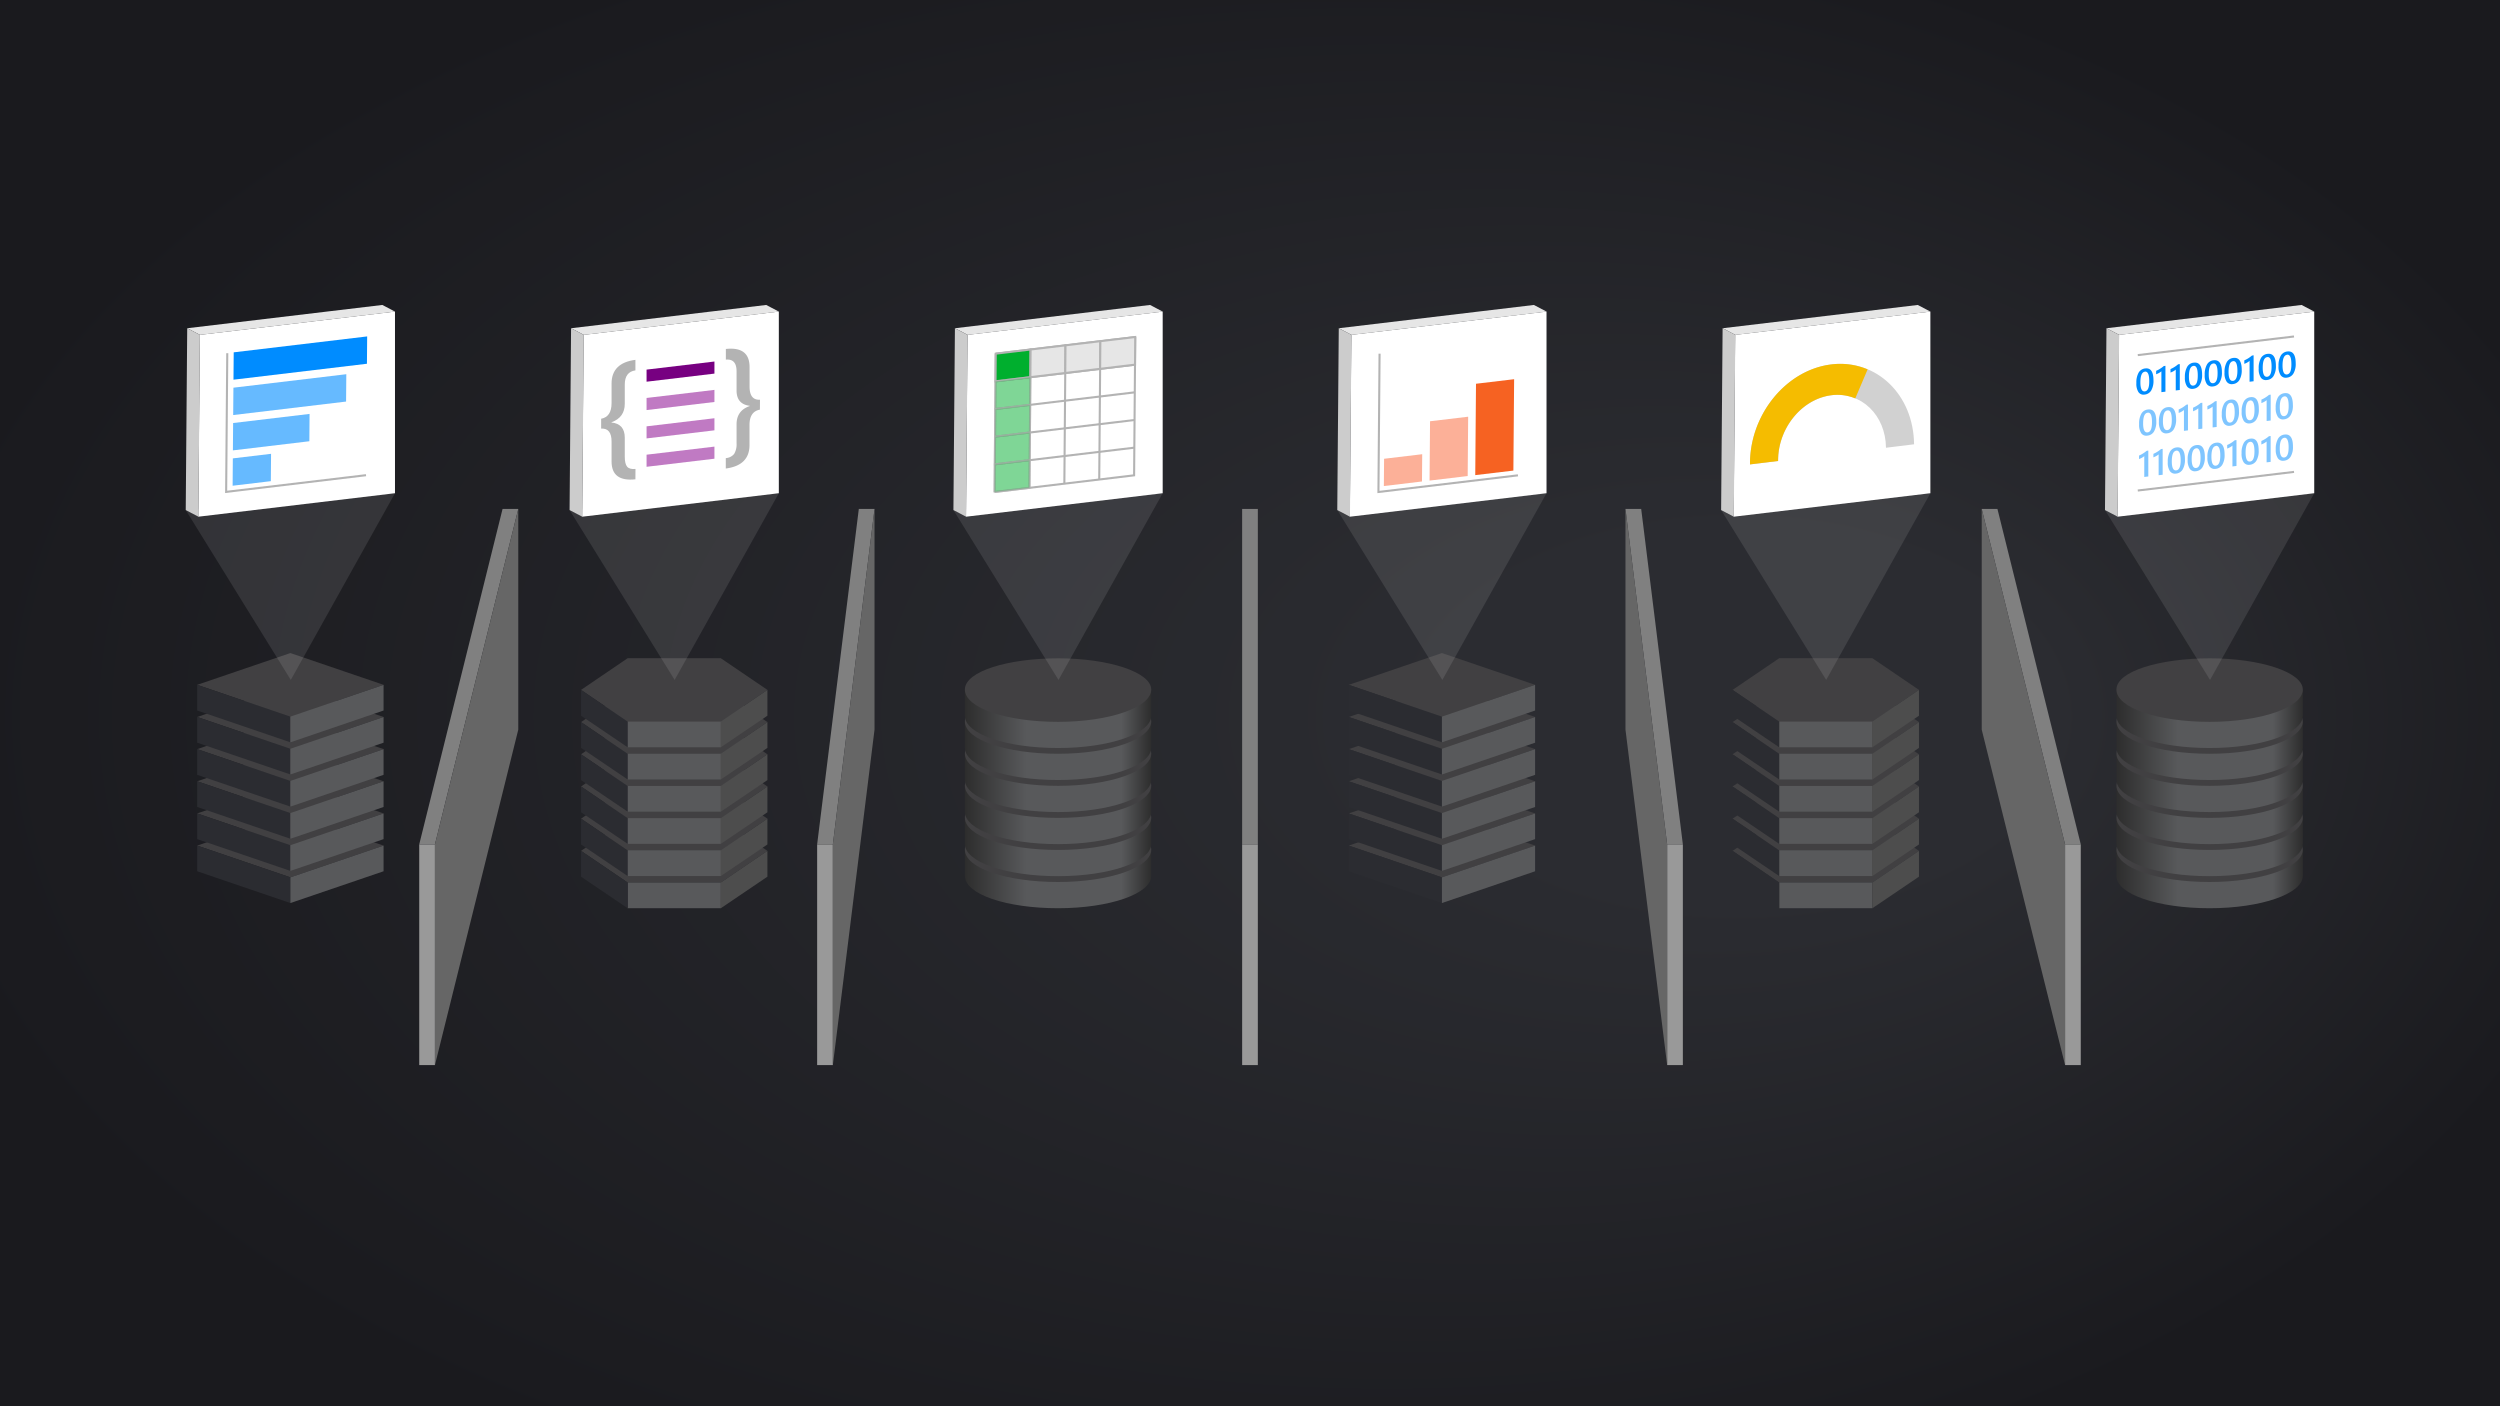 <svg xmlns="http://www.w3.org/2000/svg" xmlns:xlink="http://www.w3.org/1999/xlink" viewBox="0 0 1200 675">
  <rect x="0" y="0" width="1200" height="675" fill="#333333" stroke="none"/>
  <defs>
    <style>
      .cls-1 {
        fill: url(#radial-gradient);
      }

      .cls-2 {
        fill: #414042;
      }

      .cls-2, .cls-37, .cls-38 {
        isolation: isolate;
      }

      .cls-3 {
        fill: #58595b;
      }

      .cls-4 {
        fill: #4d4d4d;
      }

      .cls-5 {
        fill: #2b2c31;
      }

      .cls-6 {
        fill: url(#linear-gradient);
      }

      .cls-7 {
        fill: url(#linear-gradient-2);
      }

      .cls-8 {
        fill: url(#linear-gradient-3);
      }

      .cls-9 {
        fill: url(#linear-gradient-4);
      }

      .cls-10 {
        fill: url(#linear-gradient-5);
      }

      .cls-11 {
        fill: url(#linear-gradient-6);
      }

      .cls-12 {
        fill: url(#linear-gradient-7);
      }

      .cls-13 {
        fill: url(#linear-gradient-8);
      }

      .cls-14 {
        fill: url(#linear-gradient-9);
      }

      .cls-15 {
        fill: url(#linear-gradient-10);
      }

      .cls-16 {
        fill: url(#linear-gradient-11);
      }

      .cls-17 {
        fill: url(#linear-gradient-12);
      }

      .cls-18, .cls-20 {
        fill: #fff;
      }

      .cls-18 {
        opacity: 0.1;
      }

      .cls-19, .cls-26 {
        fill: #e6e6e6;
      }

      .cls-21 {
        fill: #ccc;
      }

      .cls-22 {
        fill: #fcb098;
      }

      .cls-23 {
        fill: none;
      }

      .cls-23, .cls-25, .cls-26, .cls-27 {
        stroke: #b3b3b3;
        stroke-miterlimit: 10;
      }

      .cls-24 {
        fill: #f66222;
      }

      .cls-25, .cls-27 {
        fill: #00af2e;
      }

      .cls-27, .cls-29 {
        opacity: 0.5;
      }

      .cls-28 {
        fill: #008cff;
      }

      .cls-30 {
        fill: #b3b3b3;
      }

      .cls-31 {
        fill: #770081;
      }

      .cls-32 {
        fill: #c07ac3;
      }

      .cls-33 {
        fill: #d1d1d1;
      }

      .cls-34 {
        fill: #f5bc00;
      }

      .cls-35 {
        fill: #66baff;
      }

      .cls-36 {
        fill: #999;
      }

      .cls-37 {
        fill: gray;
      }

      .cls-38 {
        fill: #666;
      }
    </style>
    <radialGradient id="radial-gradient" cx="1531.14" cy="1287.31" fx="2004.478" r="1054.67" gradientTransform="translate(-356.96 -145.24) scale(0.63 0.38)" gradientUnits="userSpaceOnUse">
      <stop offset="0.22" stop-color="#2b2c31"/>
      <stop offset="1" stop-color="#1a1a1e"/>
    </radialGradient>
    <linearGradient id="linear-gradient" x1="1015.89" y1="421.92" x2="1105.35" y2="421.92" gradientUnits="userSpaceOnUse">
      <stop offset="0" stop-color="#2d2d2d"/>
      <stop offset="0.33" stop-color="#58595b"/>
      <stop offset="0.84" stop-color="#58595b"/>
      <stop offset="1" stop-color="#2d2d2d"/>
    </linearGradient>
    <linearGradient id="linear-gradient-2" x1="1015.89" y1="406.54" x2="1105.35" y2="406.54" xlink:href="#linear-gradient"/>
    <linearGradient id="linear-gradient-3" x1="1015.89" y1="391.15" x2="1105.35" y2="391.15" xlink:href="#linear-gradient"/>
    <linearGradient id="linear-gradient-4" x1="1015.89" y1="375.77" x2="1105.35" y2="375.77" xlink:href="#linear-gradient"/>
    <linearGradient id="linear-gradient-5" x1="1015.89" y1="360.38" x2="1105.35" y2="360.38" xlink:href="#linear-gradient"/>
    <linearGradient id="linear-gradient-6" x1="1015.89" y1="345" x2="1105.35" y2="345" xlink:href="#linear-gradient"/>
    <linearGradient id="linear-gradient-7" x1="463.15" y1="421.92" x2="552.6" y2="421.92" xlink:href="#linear-gradient"/>
    <linearGradient id="linear-gradient-8" x1="463.15" y1="406.54" x2="552.6" y2="406.54" xlink:href="#linear-gradient"/>
    <linearGradient id="linear-gradient-9" x1="463.15" y1="391.15" x2="552.6" y2="391.15" xlink:href="#linear-gradient"/>
    <linearGradient id="linear-gradient-10" x1="463.15" y1="375.77" x2="552.6" y2="375.77" xlink:href="#linear-gradient"/>
    <linearGradient id="linear-gradient-11" x1="463.15" y1="360.38" x2="552.6" y2="360.38" xlink:href="#linear-gradient"/>
    <linearGradient id="linear-gradient-12" x1="463.15" y1="345" x2="552.6" y2="345" xlink:href="#linear-gradient"/>
  </defs>
  <g id="BG">
    <rect class="cls-1" width="1200" height="675"/>
  </g>
  <g id="Layer_1" data-name="Layer 1">
    <g>
      <g>
        <polygon class="cls-2" points="898.74 393.21 854.01 393.21 831.64 408.41 854.01 423.61 898.74 423.61 921.1 408.41 898.74 393.21"/>
        <rect class="cls-3" x="854.03" y="423.61" width="44.71" height="12.33"/>
        <polygon class="cls-4" points="898.74 423.61 921.1 408.41 921.1 420.8 898.74 435.95 898.74 423.61"/>
        <polygon class="cls-5" points="854 423.61 831.64 408.41 831.64 420.8 854 435.95 854 423.61"/>
      </g>
      <g>
        <polygon class="cls-2" points="898.74 377.75 854.01 377.75 831.64 392.96 854.01 408.16 898.74 408.16 921.1 392.96 898.74 377.75"/>
        <rect class="cls-3" x="854.03" y="408.16" width="44.71" height="12.33"/>
        <polygon class="cls-4" points="898.74 408.16 921.1 392.96 921.1 405.34 898.74 420.5 898.74 408.16"/>
        <polygon class="cls-5" points="854 408.16 831.64 392.96 831.64 405.34 854 420.5 854 408.16"/>
      </g>
      <g>
        <polygon class="cls-2" points="898.74 362.3 854.01 362.3 831.64 377.51 854.01 392.71 898.74 392.71 921.1 377.51 898.74 362.3"/>
        <rect class="cls-3" x="854.03" y="392.71" width="44.71" height="12.33"/>
        <polygon class="cls-4" points="898.74 392.71 921.1 377.51 921.1 389.89 898.74 405.04 898.74 392.71"/>
        <polygon class="cls-5" points="854 392.71 831.64 377.51 831.64 389.89 854 405.04 854 392.71"/>
      </g>
      <g>
        <polygon class="cls-2" points="898.74 346.85 854.01 346.85 831.64 362.06 854.01 377.26 898.74 377.26 921.1 362.06 898.74 346.85"/>
        <rect class="cls-3" x="854.03" y="377.26" width="44.71" height="12.33"/>
        <polygon class="cls-4" points="898.74 377.26 921.1 362.06 921.1 374.44 898.74 389.59 898.74 377.26"/>
        <polygon class="cls-5" points="854 377.26 831.64 362.06 831.64 374.44 854 389.59 854 377.26"/>
      </g>
      <g>
        <polygon class="cls-2" points="898.74 331.4 854.01 331.4 831.64 346.6 854.01 361.81 898.74 361.81 921.1 346.6 898.74 331.4"/>
        <rect class="cls-3" x="854.03" y="361.81" width="44.71" height="12.33"/>
        <polygon class="cls-4" points="898.74 361.81 921.1 346.6 921.1 358.99 898.74 374.14 898.74 361.81"/>
        <polygon class="cls-5" points="854 361.81 831.64 346.6 831.64 358.99 854 374.14 854 361.81"/>
      </g>
      <g>
        <polygon class="cls-2" points="898.74 315.95 854.01 315.95 831.64 331.15 854.01 346.36 898.74 346.36 921.1 331.15 898.74 315.95"/>
        <rect class="cls-3" x="854.03" y="346.36" width="44.71" height="12.33"/>
        <polygon class="cls-4" points="898.74 346.36 921.1 331.15 921.1 343.54 898.74 358.69 898.74 346.36"/>
        <polygon class="cls-5" points="854 346.36 831.64 331.15 831.64 343.54 854 358.69 854 346.36"/>
      </g>
    </g>
    <g>
      <g>
        <path class="cls-6" d="M1105.35,407.89v12.57c0,8.52-20,15.49-44.73,15.49s-44.73-6.66-44.73-15.49V407.89Z"/>
        <path class="cls-2" d="M1060.76,392.87c-24,0-44.87,6.19-44.87,15s20,15.49,44.73,15.49,44.73-7,44.73-15.49C1105.35,399.53,1084.77,392.87,1060.76,392.87Z"/>
      </g>
      <g>
        <path class="cls-7" d="M1105.35,392.51v12.56c0,8.52-20,15.49-44.73,15.49s-44.73-6.66-44.73-15.49V392.51Z"/>
        <path class="cls-2" d="M1060.76,377.49c-24,0-44.87,6.19-44.87,15s20,15.49,44.73,15.49,44.73-7,44.73-15.49C1105.35,384.15,1084.77,377.49,1060.76,377.49Z"/>
      </g>
      <g>
        <path class="cls-8" d="M1105.35,377.12v12.57c0,8.52-20,15.49-44.73,15.49s-44.73-6.66-44.73-15.49V377.12Z"/>
        <path class="cls-2" d="M1060.76,362.1c-24,0-44.87,6.2-44.87,15s20,15.49,44.73,15.49,44.73-7,44.73-15.49C1105.35,368.76,1084.77,362.1,1060.76,362.1Z"/>
      </g>
      <g>
        <path class="cls-9" d="M1105.35,361.74v12.57c0,8.51-20,15.48-44.73,15.48s-44.73-6.66-44.73-15.48V361.74Z"/>
        <path class="cls-2" d="M1060.76,346.72c-24,0-44.87,6.19-44.87,15s20,15.49,44.73,15.49,44.73-7,44.73-15.49C1105.35,353.38,1084.77,346.72,1060.76,346.72Z"/>
      </g>
      <g>
        <path class="cls-10" d="M1105.35,346.36v12.56c0,8.52-20,15.49-44.73,15.49s-44.73-6.66-44.73-15.49V346.36Z"/>
        <path class="cls-2" d="M1060.76,331.33c-24,0-44.87,6.2-44.87,15s20,15.48,44.73,15.48,44.73-7,44.73-15.48S1084.77,331.33,1060.76,331.33Z"/>
      </g>
      <g>
        <path class="cls-11" d="M1105.35,331v12.57c0,8.51-20,15.48-44.73,15.48s-44.73-6.66-44.73-15.48V331Z"/>
        <path class="cls-2" d="M1060.76,316c-24,0-44.87,6.19-44.87,15s20,15.49,44.73,15.49,44.73-7,44.73-15.49C1105.35,322.61,1084.77,316,1060.76,316Z"/>
      </g>
    </g>
    <g>
      <g>
        <polygon class="cls-2" points="692.12 421.13 647.4 405.88 692.12 390.62 736.85 405.88 692.12 421.13"/>
        <polygon class="cls-5" points="692.12 421.13 647.4 405.88 647.4 418.21 692.12 433.46 692.12 421.13"/>
        <polygon class="cls-3" points="692.12 421.13 736.85 405.88 736.85 418.21 692.12 433.46 692.12 421.13"/>
      </g>
      <g>
        <polygon class="cls-2" points="692.12 405.7 647.4 390.44 692.12 375.19 736.85 390.44 692.12 405.7"/>
        <polygon class="cls-5" points="692.12 405.7 647.4 390.44 647.4 402.78 692.12 418.03 692.12 405.7"/>
        <polygon class="cls-3" points="692.12 405.7 736.85 390.44 736.85 402.78 692.12 418.03 692.12 405.7"/>
      </g>
      <g>
        <polygon class="cls-2" points="692.12 390.27 647.4 375.01 692.12 359.76 736.85 375.01 692.12 390.27"/>
        <polygon class="cls-5" points="692.12 390.27 647.4 375.01 647.4 387.35 692.12 402.6 692.12 390.27"/>
        <polygon class="cls-3" points="692.12 390.27 736.85 375.01 736.85 387.35 692.12 402.6 692.12 390.27"/>
      </g>
      <g>
        <polygon class="cls-2" points="692.12 374.84 647.4 359.58 692.12 344.33 736.85 359.58 692.12 374.84"/>
        <polygon class="cls-5" points="692.12 374.84 647.4 359.58 647.4 371.92 692.12 387.17 692.12 374.84"/>
        <polygon class="cls-3" points="692.12 374.84 736.85 359.58 736.85 371.92 692.12 387.17 692.12 374.84"/>
      </g>
      <g>
        <polygon class="cls-2" points="692.12 359.41 647.4 344.15 692.12 328.9 736.85 344.15 692.12 359.41"/>
        <polygon class="cls-5" points="692.12 359.41 647.4 344.15 647.4 356.49 692.12 371.74 692.12 359.41"/>
        <polygon class="cls-3" points="692.12 359.41 736.85 344.15 736.85 356.49 692.12 371.74 692.12 359.41"/>
      </g>
      <g>
        <polygon class="cls-2" points="692.12 343.98 647.4 328.72 692.12 313.46 736.85 328.72 692.12 343.98"/>
        <polygon class="cls-5" points="692.12 343.98 647.4 328.72 647.4 341.05 692.12 356.31 692.12 343.98"/>
        <polygon class="cls-3" points="692.12 343.98 736.85 328.72 736.85 341.05 692.12 356.31 692.12 343.98"/>
      </g>
    </g>
    <g>
      <g>
        <polygon class="cls-2" points="139.38 421.13 94.65 405.88 139.38 390.62 184.11 405.88 139.38 421.13"/>
        <polygon class="cls-5" points="139.38 421.13 94.65 405.88 94.65 418.21 139.38 433.46 139.38 421.13"/>
        <polygon class="cls-3" points="139.38 421.13 184.11 405.88 184.11 418.21 139.38 433.46 139.38 421.13"/>
      </g>
      <g>
        <polygon class="cls-2" points="139.38 405.7 94.65 390.44 139.38 375.19 184.11 390.44 139.38 405.7"/>
        <polygon class="cls-5" points="139.38 405.7 94.65 390.44 94.65 402.78 139.38 418.03 139.38 405.7"/>
        <polygon class="cls-3" points="139.38 405.7 184.11 390.44 184.11 402.78 139.38 418.03 139.38 405.7"/>
      </g>
      <g>
        <polygon class="cls-2" points="139.38 390.27 94.65 375.01 139.38 359.76 184.11 375.01 139.38 390.27"/>
        <polygon class="cls-5" points="139.38 390.27 94.65 375.01 94.65 387.35 139.38 402.6 139.38 390.27"/>
        <polygon class="cls-3" points="139.38 390.27 184.11 375.01 184.11 387.35 139.38 402.6 139.38 390.27"/>
      </g>
      <g>
        <polygon class="cls-2" points="139.38 374.84 94.65 359.58 139.38 344.33 184.11 359.58 139.38 374.84"/>
        <polygon class="cls-5" points="139.38 374.84 94.65 359.58 94.65 371.92 139.38 387.17 139.38 374.84"/>
        <polygon class="cls-3" points="139.38 374.84 184.11 359.58 184.11 371.92 139.38 387.17 139.38 374.84"/>
      </g>
      <g>
        <polygon class="cls-2" points="139.38 359.41 94.65 344.15 139.38 328.9 184.11 344.15 139.38 359.41"/>
        <polygon class="cls-5" points="139.38 359.41 94.65 344.15 94.65 356.49 139.38 371.74 139.38 359.41"/>
        <polygon class="cls-3" points="139.38 359.41 184.11 344.15 184.11 356.49 139.38 371.74 139.38 359.41"/>
      </g>
      <g>
        <polygon class="cls-2" points="139.38 343.98 94.65 328.72 139.38 313.46 184.11 328.72 139.38 343.98"/>
        <polygon class="cls-5" points="139.38 343.98 94.65 328.72 94.65 341.05 139.38 356.31 139.38 343.98"/>
        <polygon class="cls-3" points="139.38 343.98 184.11 328.72 184.11 341.05 139.38 356.31 139.38 343.98"/>
      </g>
    </g>
    <g>
      <g>
        <polygon class="cls-2" points="345.99 393.21 301.26 393.21 278.9 408.41 301.26 423.61 345.99 423.61 368.36 408.41 345.99 393.21"/>
        <rect class="cls-3" x="301.29" y="423.61" width="44.71" height="12.33"/>
        <polygon class="cls-4" points="346 423.61 368.36 408.41 368.36 420.8 346 435.95 346 423.61"/>
        <polygon class="cls-5" points="301.26 423.61 278.9 408.41 278.9 420.8 301.26 435.95 301.26 423.61"/>
      </g>
      <g>
        <polygon class="cls-2" points="345.99 377.75 301.26 377.75 278.9 392.96 301.26 408.16 345.99 408.16 368.36 392.96 345.99 377.75"/>
        <rect class="cls-3" x="301.29" y="408.16" width="44.71" height="12.33"/>
        <polygon class="cls-4" points="346 408.16 368.36 392.96 368.36 405.34 346 420.5 346 408.16"/>
        <polygon class="cls-5" points="301.26 408.16 278.9 392.96 278.9 405.34 301.26 420.5 301.26 408.16"/>
      </g>
      <g>
        <polygon class="cls-2" points="345.99 362.3 301.26 362.3 278.9 377.51 301.26 392.71 345.99 392.71 368.36 377.51 345.99 362.3"/>
        <rect class="cls-3" x="301.29" y="392.71" width="44.71" height="12.33"/>
        <polygon class="cls-4" points="346 392.71 368.36 377.51 368.36 389.89 346 405.04 346 392.71"/>
        <polygon class="cls-5" points="301.26 392.71 278.9 377.51 278.9 389.89 301.26 405.04 301.26 392.71"/>
      </g>
      <g>
        <polygon class="cls-2" points="345.99 346.85 301.26 346.85 278.9 362.06 301.26 377.26 345.99 377.26 368.36 362.06 345.99 346.85"/>
        <rect class="cls-3" x="301.29" y="377.26" width="44.71" height="12.33"/>
        <polygon class="cls-4" points="346 377.26 368.36 362.06 368.36 374.44 346 389.59 346 377.26"/>
        <polygon class="cls-5" points="301.26 377.26 278.9 362.06 278.9 374.44 301.26 389.59 301.26 377.26"/>
      </g>
      <g>
        <polygon class="cls-2" points="345.99 331.4 301.26 331.4 278.9 346.6 301.26 361.81 345.99 361.81 368.36 346.6 345.99 331.4"/>
        <rect class="cls-3" x="301.29" y="361.81" width="44.71" height="12.33"/>
        <polygon class="cls-4" points="346 361.81 368.36 346.6 368.36 358.99 346 374.14 346 361.81"/>
        <polygon class="cls-5" points="301.26 361.81 278.9 346.6 278.9 358.99 301.26 374.14 301.26 361.81"/>
      </g>
      <g>
        <polygon class="cls-2" points="345.99 315.95 301.26 315.95 278.9 331.15 301.26 346.36 345.99 346.36 368.36 331.15 345.99 315.95"/>
        <rect class="cls-3" x="301.29" y="346.36" width="44.71" height="12.33"/>
        <polygon class="cls-4" points="346 346.36 368.36 331.15 368.36 343.54 346 358.69 346 346.36"/>
        <polygon class="cls-5" points="301.26 346.36 278.9 331.15 278.9 343.54 301.26 358.69 301.26 346.36"/>
      </g>
    </g>
    <g>
      <g>
        <path class="cls-12" d="M552.6,407.89v12.57c0,8.52-20,15.49-44.72,15.49s-44.73-6.66-44.73-15.49V407.89Z"/>
        <path class="cls-2" d="M508,392.87c-24,0-44.86,6.19-44.86,15s20,15.49,44.73,15.49,44.72-7,44.72-15.49C552.6,399.53,532,392.87,508,392.87Z"/>
      </g>
      <g>
        <path class="cls-13" d="M552.6,392.51v12.56c0,8.52-20,15.49-44.72,15.49s-44.73-6.66-44.73-15.49V392.51Z"/>
        <path class="cls-2" d="M508,377.49c-24,0-44.86,6.19-44.86,15s20,15.49,44.73,15.49,44.72-7,44.72-15.49C552.6,384.15,532,377.49,508,377.49Z"/>
      </g>
      <g>
        <path class="cls-14" d="M552.6,377.12v12.57c0,8.52-20,15.49-44.72,15.49s-44.73-6.66-44.73-15.49V377.12Z"/>
        <path class="cls-2" d="M508,362.1c-24,0-44.86,6.2-44.86,15s20,15.49,44.73,15.49,44.72-7,44.72-15.49C552.6,368.76,532,362.1,508,362.1Z"/>
      </g>
      <g>
        <path class="cls-15" d="M552.6,361.74v12.57c0,8.51-20,15.48-44.72,15.48s-44.73-6.66-44.73-15.48V361.74Z"/>
        <path class="cls-2" d="M508,346.72c-24,0-44.86,6.19-44.86,15s20,15.49,44.73,15.49,44.72-7,44.72-15.49C552.6,353.38,532,346.72,508,346.72Z"/>
      </g>
      <g>
        <path class="cls-16" d="M552.6,346.36v12.56c0,8.52-20,15.49-44.72,15.49s-44.73-6.66-44.73-15.49V346.36Z"/>
        <path class="cls-2" d="M508,331.33c-24,0-44.86,6.2-44.86,15s20,15.48,44.73,15.48,44.72-7,44.72-15.48S532,331.33,508,331.33Z"/>
      </g>
      <g>
        <path class="cls-17" d="M552.6,331v12.57c0,8.51-20,15.48-44.72,15.48s-44.73-6.66-44.73-15.48V331Z"/>
        <path class="cls-2" d="M508,316c-24,0-44.86,6.19-44.86,15s20,15.49,44.73,15.49,44.72-7,44.72-15.49C552.6,322.61,532,316,508,316Z"/>
      </g>
    </g>
    <g>
      <polygon class="cls-18" points="641.89 244.82 692.33 326.38 742.33 236.75 641.89 244.82"/>
      <g>
        <g>
          <polygon class="cls-19" points="736.27 146.38 642.63 157.55 648.72 160.74 742.36 149.57 736.27 146.38"/>
          <polygon class="cls-20" points="742.33 149.56 648.65 160.74 647.93 248.02 742.33 236.75 742.33 149.56"/>
          <polygon class="cls-21" points="642.61 157.54 641.89 244.82 647.98 248.02 648.69 160.73 642.61 157.54"/>
        </g>
        <g>
          <polygon class="cls-22" points="682.66 218.02 664.36 220.21 664.25 233.3 682.55 231.11 682.66 218.02"/>
          <polyline class="cls-23" points="662.19 169.76 661.65 236.15 728.62 228.16"/>
          <polygon class="cls-22" points="704.72 200.02 686.42 202.2 686.19 230.68 704.49 228.5 704.72 200.02"/>
          <polygon class="cls-24" points="726.78 182.02 708.48 184.2 708.12 228.06 726.42 225.88 726.78 182.02"/>
        </g>
      </g>
    </g>
    <g>
      <polygon class="cls-18" points="457.64 244.82 508.08 326.38 558.09 236.75 457.64 244.82"/>
      <g>
        <g>
          <polygon class="cls-19" points="552.02 146.38 458.38 157.55 464.47 160.74 558.11 149.57 552.02 146.38"/>
          <polygon class="cls-20" points="558.09 149.56 464.4 160.74 463.69 248.02 558.09 236.75 558.09 149.56"/>
          <polygon class="cls-21" points="458.36 157.54 457.64 244.82 463.73 248.02 464.44 160.73 458.36 157.54"/>
        </g>
        <g>
          <line class="cls-23" x1="477.95" y1="169.76" x2="477.4" y2="236.15"/>
          <line class="cls-23" x1="477.51" y1="222.87" x2="544.48" y2="214.88"/>
          <polyline class="cls-23" points="477.4 236.15 544.37 228.16 544.91 161.76"/>
          <line class="cls-23" x1="477.62" y1="209.59" x2="544.59" y2="201.6"/>
          <line class="cls-23" x1="477.73" y1="196.31" x2="544.7" y2="188.32"/>
          <line class="cls-23" x1="477.84" y1="183.04" x2="544.81" y2="175.04"/>
          <line class="cls-23" x1="477.95" y1="169.76" x2="544.91" y2="161.77"/>
          <line class="cls-23" x1="494.69" y1="167.76" x2="494.15" y2="234.15"/>
          <line class="cls-23" x1="511.43" y1="165.76" x2="510.89" y2="232.15"/>
          <line class="cls-23" x1="528.17" y1="163.76" x2="527.63" y2="230.16"/>
          <polygon class="cls-25" points="477.95 169.76 477.84 183.04 494.58 181.04 494.69 167.76 477.95 169.76"/>
          <polygon class="cls-26" points="494.69 167.76 494.58 181.04 511.32 179.04 511.43 165.76 494.69 167.76"/>
          <polygon class="cls-26" points="511.43 165.76 511.32 179.04 528.06 177.04 528.17 163.76 511.43 165.76"/>
          <polygon class="cls-26" points="528.17 163.76 528.06 177.04 544.81 175.04 544.91 161.76 528.17 163.76"/>
          <polygon class="cls-27" points="477.84 183.04 477.73 196.31 494.47 194.32 494.58 181.04 477.84 183.04"/>
          <polygon class="cls-27" points="477.73 196.31 477.62 209.59 494.36 207.59 494.47 194.32 477.73 196.31"/>
          <polygon class="cls-27" points="477.62 209.59 477.51 222.87 494.25 220.87 494.36 207.59 477.62 209.59"/>
          <polygon class="cls-27" points="477.51 222.87 477.4 236.15 494.15 234.15 494.25 220.87 477.51 222.87"/>
        </g>
      </g>
    </g>
    <g>
      <polygon class="cls-18" points="1010.39 244.82 1060.82 326.38 1110.83 236.75 1010.39 244.82"/>
      <g>
        <g>
          <polygon class="cls-19" points="1104.76 146.38 1011.12 157.55 1017.21 160.74 1110.85 149.57 1104.76 146.38"/>
          <polygon class="cls-20" points="1110.83 149.56 1017.14 160.74 1016.43 248.02 1110.83 236.75 1110.83 149.56"/>
          <polygon class="cls-21" points="1011.1 157.54 1010.39 244.82 1016.47 248.02 1017.19 160.73 1011.1 157.54"/>
        </g>
        <g>
          <g>
            <path class="cls-28" d="M1029.38,189.41a2.94,2.94,0,0,1-2.92-1.2,7.35,7.35,0,0,1-1-4.36,9.6,9.6,0,0,1,1.09-5,4.11,4.11,0,0,1,3.17-2q3.94-.48,3.95,5.76a9,9,0,0,1-1.11,4.85A4.14,4.14,0,0,1,1029.38,189.41Zm.19-11c-1.45.17-2.18,1.89-2.18,5.14q0,4.56,2.14,4.31t2.11-4.9Q1031.64,178.14,1029.57,178.39Z"/>
            <path class="cls-28" d="M1039.41,175.58V188l-1.94.23v-10a6.69,6.69,0,0,1-1.13.78,10.65,10.65,0,0,1-1.39.64V178l.94-.45c.3-.16.6-.32.89-.51s.59-.38.89-.59.6-.46.92-.73Z"/>
            <path class="cls-28" d="M1046.3,174.76v12.43l-1.94.23v-10a7.32,7.32,0,0,1-1.13.78,10.65,10.65,0,0,1-1.39.64v-1.68l.94-.45c.3-.16.6-.33.89-.51s.59-.38.89-.6.6-.46.92-.73Z"/>
            <path class="cls-28" d="M1052.68,186.64a3,3,0,0,1-2.93-1.21,7.35,7.35,0,0,1-1-4.36,9.6,9.6,0,0,1,1.1-5,4.09,4.09,0,0,1,3.16-2q4-.47,4,5.76a9,9,0,0,1-1.12,4.85A4.14,4.14,0,0,1,1052.68,186.64Zm.19-11c-1.46.17-2.18,1.89-2.18,5.14q0,4.56,2.14,4.31t2.1-4.89C1054.93,177,1054.25,175.45,1052.87,175.61Z"/>
            <path class="cls-28" d="M1062.19,185.5a3,3,0,0,1-2.93-1.2,7.37,7.37,0,0,1-1-4.36,9.6,9.6,0,0,1,1.1-5,4.09,4.09,0,0,1,3.16-2q4-.48,4,5.76a9,9,0,0,1-1.12,4.85A4.12,4.12,0,0,1,1062.19,185.5Zm.19-11c-1.46.17-2.18,1.88-2.18,5.14q0,4.56,2.14,4.3t2.1-4.89C1064.44,175.83,1063.76,174.31,1062.38,174.48Z"/>
            <path class="cls-28" d="M1071.7,184.37a2.94,2.94,0,0,1-2.93-1.21,7.35,7.35,0,0,1-1-4.36,9.6,9.6,0,0,1,1.1-5,4.11,4.11,0,0,1,3.16-2q4-.47,4,5.77a8.94,8.94,0,0,1-1.12,4.84A4.12,4.12,0,0,1,1071.7,184.37Zm.19-11c-1.46.18-2.18,1.89-2.18,5.14q0,4.56,2.14,4.31c1.4-.17,2.11-1.8,2.11-4.89S1073.27,173.18,1071.89,173.34Z"/>
            <path class="cls-28" d="M1081.73,170.53V183l-1.94.23v-10a7.47,7.47,0,0,1-1.14.79,9.94,9.94,0,0,1-1.38.63v-1.68q.48-.21.93-.45c.31-.15.6-.32.9-.5s.58-.38.88-.6.61-.46.93-.73Z"/>
            <path class="cls-28" d="M1088.1,182.41a2.94,2.94,0,0,1-2.92-1.2,7.37,7.37,0,0,1-1-4.36,9.6,9.6,0,0,1,1.09-5,4.11,4.11,0,0,1,3.16-2q4-.48,4,5.76a9,9,0,0,1-1.12,4.85A4.11,4.11,0,0,1,1088.1,182.41Zm.19-11q-2.18.26-2.18,5.14,0,4.56,2.14,4.3t2.11-4.89Q1090.36,171.14,1088.29,171.39Z"/>
            <path class="cls-28" d="M1097.61,181.28a2.93,2.93,0,0,1-2.92-1.21,7.35,7.35,0,0,1-1-4.36,9.6,9.6,0,0,1,1.09-5,4.13,4.13,0,0,1,3.16-2q4-.46,4,5.77a8.94,8.94,0,0,1-1.12,4.84A4.12,4.12,0,0,1,1097.61,181.28Zm.19-11q-2.17.27-2.18,5.14,0,4.56,2.14,4.31t2.11-4.89Q1099.87,170,1097.8,170.25Z"/>
          </g>
          <g class="cls-29">
            <path class="cls-28" d="M1030.69,209.11a2.94,2.94,0,0,1-2.92-1.2,7.37,7.37,0,0,1-1-4.36,9.6,9.6,0,0,1,1.09-5,4.11,4.11,0,0,1,3.16-2q4-.48,4,5.76a9,9,0,0,1-1.12,4.85A4.11,4.11,0,0,1,1030.69,209.11Zm.19-11q-2.18.25-2.18,5.14,0,4.56,2.14,4.3t2.11-4.89Q1033,197.84,1030.88,198.09Z"/>
            <path class="cls-28" d="M1040.2,208a2.94,2.94,0,0,1-2.92-1.2,7.41,7.41,0,0,1-1-4.37,9.6,9.6,0,0,1,1.09-5,4.13,4.13,0,0,1,3.17-2q3.94-.47,4,5.77a8.91,8.91,0,0,1-1.12,4.84A4.12,4.12,0,0,1,1040.2,208Zm.19-11q-2.17.27-2.18,5.14,0,4.56,2.14,4.31t2.11-4.89Q1042.46,196.71,1040.39,197Z"/>
            <path class="cls-28" d="M1050.23,194.14v12.44l-1.94.23v-10a7.38,7.38,0,0,1-1.13.79,10.67,10.67,0,0,1-1.39.63v-1.68c.32-.14.64-.29.94-.45s.6-.32.89-.5.59-.38.89-.6.6-.46.92-.73Z"/>
            <path class="cls-28" d="M1057.12,193.32v12.44l-1.94.23V196a7.38,7.38,0,0,1-1.13.79,12.19,12.19,0,0,1-1.39.63V195.7c.33-.14.64-.29.94-.45s.6-.32.89-.5.59-.38.89-.6.6-.46.92-.73Z"/>
            <path class="cls-28" d="M1064,192.5v12.44l-1.94.23v-10a6.69,6.69,0,0,1-1.13.78,10.49,10.49,0,0,1-1.38.64v-1.68l.93-.45c.3-.16.6-.32.89-.51s.59-.38.89-.59.61-.46.92-.73Z"/>
            <path class="cls-28" d="M1070.39,204.38a3,3,0,0,1-2.93-1.2,7.41,7.41,0,0,1-1-4.37,9.6,9.6,0,0,1,1.1-5,4.11,4.11,0,0,1,3.16-2q4-.47,4,5.77a8.91,8.91,0,0,1-1.12,4.84A4.12,4.12,0,0,1,1070.39,204.38Zm.19-11c-1.46.18-2.18,1.89-2.18,5.14q0,4.56,2.14,4.31c1.4-.17,2.11-1.8,2.11-4.89S1072,193.19,1070.58,193.35Z"/>
            <path class="cls-28" d="M1079.9,203.25A3,3,0,0,1,1077,202a7.36,7.36,0,0,1-1-4.36,9.6,9.6,0,0,1,1.09-5,4.11,4.11,0,0,1,3.16-2c2.64-.32,4,1.61,4,5.76a9,9,0,0,1-1.12,4.85A4.12,4.12,0,0,1,1079.9,203.25Zm.19-11c-1.45.17-2.18,1.89-2.18,5.14q0,4.56,2.14,4.31c1.4-.17,2.11-1.8,2.11-4.89S1081.47,192.06,1080.09,192.22Z"/>
            <path class="cls-28" d="M1089.93,189.41v12.44l-1.94.23v-10a6.38,6.38,0,0,1-1.14.78,9.92,9.92,0,0,1-1.38.64v-1.68l.94-.45c.3-.16.59-.32.89-.51s.58-.38.88-.59.61-.46.93-.73Z"/>
            <path class="cls-28" d="M1096.3,201.29a2.94,2.94,0,0,1-2.92-1.2,7.41,7.41,0,0,1-1.05-4.37,9.6,9.6,0,0,1,1.09-5,4.13,4.13,0,0,1,3.17-2q3.95-.47,4,5.77a8.91,8.91,0,0,1-1.12,4.84A4.12,4.12,0,0,1,1096.3,201.29Zm.19-11q-2.17.27-2.18,5.14,0,4.56,2.14,4.31t2.11-4.89Q1098.56,190,1096.49,190.26Z"/>
          </g>
          <g class="cls-29">
            <path class="cls-28" d="M1031.19,216.27V228.7l-1.94.24v-10a6.69,6.69,0,0,1-1.13.78,10.65,10.65,0,0,1-1.39.64v-1.68l.94-.45c.3-.16.6-.32.89-.51s.59-.38.89-.59.6-.46.92-.73Z"/>
            <path class="cls-28" d="M1038.08,215.45v12.43l-1.94.23v-10a8.09,8.09,0,0,1-1.13.78,10.49,10.49,0,0,1-1.38.64v-1.68l.93-.45c.3-.16.6-.33.89-.51s.59-.38.89-.6a11.27,11.27,0,0,0,.92-.73Z"/>
            <path class="cls-28" d="M1044.46,227.33a3,3,0,0,1-2.93-1.21,7.36,7.36,0,0,1-1-4.36,9.6,9.6,0,0,1,1.09-5,4.11,4.11,0,0,1,3.16-2q4-.47,4,5.76a9,9,0,0,1-1.12,4.85A4.12,4.12,0,0,1,1044.46,227.33Zm.19-11c-1.45.17-2.18,1.89-2.18,5.14q0,4.56,2.14,4.31c1.4-.17,2.11-1.8,2.11-4.89S1046,216.14,1044.65,216.3Z"/>
            <path class="cls-28" d="M1054,226.19a2.93,2.93,0,0,1-2.92-1.2,7.37,7.37,0,0,1-1-4.36,9.6,9.6,0,0,1,1.09-5,4.11,4.11,0,0,1,3.16-2q4-.48,4,5.76a9,9,0,0,1-1.12,4.85A4.11,4.11,0,0,1,1054,226.19Zm.19-11q-2.17.26-2.18,5.13c0,3,.71,4.48,2.14,4.31s2.11-1.79,2.11-4.89S1055.54,215,1054.16,215.17Z"/>
            <path class="cls-28" d="M1063.48,225.06a2.93,2.93,0,0,1-2.92-1.21,7.35,7.35,0,0,1-1-4.36,9.6,9.6,0,0,1,1.09-5,4.13,4.13,0,0,1,3.16-2q4-.47,4,5.77a8.94,8.94,0,0,1-1.12,4.84A4.12,4.12,0,0,1,1063.48,225.06Zm.19-11q-2.18.27-2.18,5.14,0,4.56,2.14,4.31c1.4-.17,2.11-1.8,2.11-4.89S1065.05,213.87,1063.67,214Z"/>
            <path class="cls-28" d="M1073.51,211.22v12.44l-1.94.23v-10a7,7,0,0,1-1.14.79,9.94,9.94,0,0,1-1.38.63V213.6c.32-.14.64-.29.94-.45s.59-.32.89-.5.59-.38.88-.6.61-.46.93-.73Z"/>
            <path class="cls-28" d="M1079.88,223.1a2.94,2.94,0,0,1-2.92-1.2,7.37,7.37,0,0,1-1-4.36,9.6,9.6,0,0,1,1.09-5,4.11,4.11,0,0,1,3.17-2q3.94-.48,3.95,5.76a9.07,9.07,0,0,1-1.11,4.85A4.14,4.14,0,0,1,1079.88,223.1Zm.19-11q-2.17.25-2.18,5.13c0,3,.71,4.48,2.14,4.31s2.11-1.79,2.11-4.89S1081.45,211.91,1080.07,212.08Z"/>
            <path class="cls-28" d="M1089.91,209.27V221.7l-1.94.23v-10a8.09,8.09,0,0,1-1.13.78,10.65,10.65,0,0,1-1.39.64v-1.68l.94-.45c.3-.16.6-.33.89-.51s.59-.38.89-.6.6-.46.92-.73Z"/>
            <path class="cls-28" d="M1096.28,221.15a2.94,2.94,0,0,1-2.92-1.21,7.35,7.35,0,0,1-1-4.36,9.6,9.6,0,0,1,1.1-5,4.09,4.09,0,0,1,3.16-2c2.64-.31,4,1.61,4,5.76a9,9,0,0,1-1.11,4.85A4.15,4.15,0,0,1,1096.28,221.15Zm.2-11c-1.46.17-2.19,1.89-2.19,5.14,0,3,.72,4.48,2.14,4.31s2.11-1.8,2.11-4.89S1097.85,210,1096.48,210.12Z"/>
          </g>
          <g>
            <line class="cls-23" x1="1026.13" y1="170.45" x2="1101.13" y2="161.51"/>
            <line class="cls-23" x1="1026.13" y1="235.45" x2="1101.13" y2="226.51"/>
          </g>
        </g>
      </g>
    </g>
    <g>
      <polygon class="cls-18" points="273.4 244.82 323.83 326.38 373.84 236.75 273.4 244.82"/>
      <g>
        <g>
          <polygon class="cls-19" points="367.77 146.38 274.13 157.55 280.22 160.74 373.86 149.57 367.77 146.38"/>
          <polygon class="cls-20" points="373.84 149.56 280.15 160.74 279.44 248.02 373.84 236.75 373.84 149.56"/>
          <polygon class="cls-21" points="274.11 157.54 273.4 244.82 279.48 248.02 280.2 160.73 274.11 157.54"/>
        </g>
        <g>
          <g>
            <path class="cls-30" d="M305,230.07q-11.44,1.23-11.45-8.55V211.9q0-6.45-5-6.18V201q5-.93,5-7.51v-9.36q0-9.92,11.45-11.41v5.06q-5.12.73-5.11,6.83v9.2q0,6.58-6.4,8.88v.1q6.39.67,6.4,7.29v9.1q0,3.48,1.14,4.83c.76.9,2.08,1.26,4,1.08Z"/>
            <path class="cls-30" d="M364.76,196.63q-5,.92-5,7.37v9.62q0,9.78-11.38,11.27v-5a5.61,5.61,0,0,0,4-2,8.85,8.85,0,0,0,1.17-5.1v-9.09q0-6.63,6.34-8.81v-.1q-6.33-.78-6.34-7.36v-9.2q0-6.09-5.14-5.61V167.5q11.39-1.22,11.38,8.69v9.36c0,4.39,1.66,6.49,5,6.32Z"/>
          </g>
          <g>
            <polygon class="cls-31" points="342.93 179.33 310.35 183.22 310.35 177.41 342.93 173.53 342.93 179.33"/>
            <polygon class="cls-32" points="342.93 192.95 310.35 196.83 310.35 191.02 342.93 187.14 342.93 192.95"/>
            <polygon class="cls-32" points="342.93 206.56 310.35 210.44 310.35 204.64 342.93 200.75 342.93 206.56"/>
            <polygon class="cls-32" points="342.93 220.18 310.35 224.06 310.35 218.25 342.93 214.37 342.93 220.18"/>
          </g>
        </g>
      </g>
    </g>
    <g>
      <polygon class="cls-18" points="826.14 244.82 876.57 326.38 926.58 236.75 826.14 244.82"/>
      <g>
        <g>
          <polygon class="cls-19" points="920.52 146.38 826.88 157.55 832.96 160.74 926.6 149.57 920.52 146.38"/>
          <polygon class="cls-20" points="926.58 149.56 832.89 160.74 832.18 248.02 926.58 236.75 926.58 149.56"/>
          <polygon class="cls-21" points="826.85 157.54 826.14 244.82 832.23 248.02 832.94 160.73 826.85 157.54"/>
        </g>
        <g>
          <path class="cls-33" d="M918.75,213.26l-13.48,1.66c-.15-15.66-11.87-27-26.15-25.21s-25.76,15.91-25.62,31.57L840,222.93c-.22-23.81,17.26-45.35,39-48S918.53,189.45,918.75,213.26Z"/>
          <path class="cls-34" d="M879,174.92c-21.71,2.66-39.19,24.2-39,48l13.48-1.65c-.14-15.66,11.35-29.82,25.62-31.57a22.34,22.34,0,0,1,11.43,1.54l5.93-13.94A34,34,0,0,0,879,174.92Z"/>
        </g>
      </g>
    </g>
    <g>
      <polygon class="cls-18" points="89.15 244.82 139.58 326.38 189.59 236.75 89.15 244.82"/>
      <g>
        <g>
          <polygon class="cls-19" points="183.53 146.38 89.89 157.55 95.97 160.74 189.61 149.57 183.53 146.38"/>
          <polygon class="cls-20" points="189.59 149.56 95.91 160.74 95.19 248.02 189.59 236.75 189.59 149.56"/>
          <polygon class="cls-21" points="89.86 157.54 89.15 244.82 95.24 248.02 95.95 160.73 89.86 157.54"/>
        </g>
        <g>
          <g>
            <polygon class="cls-28" points="176.24 161.48 112.18 169.12 112.07 182.25 176.13 174.6 176.24 161.48"/>
            <polygon class="cls-35" points="166.23 179.62 112.04 186.09 111.93 199.22 166.12 192.75 166.23 179.62"/>
            <polygon class="cls-35" points="148.59 198.68 111.9 203.05 111.79 216.18 148.49 211.8 148.59 198.68"/>
            <polygon class="cls-35" points="130.11 217.83 111.76 220.02 111.66 233.15 130 230.96 130.11 217.83"/>
          </g>
          <polyline class="cls-23" points="109.09 169.53 108.55 236.1 175.69 228.09"/>
        </g>
      </g>
    </g>
    <g>
      <g>
        <g>
          <rect class="cls-36" x="596.23" y="405.29" width="7.53" height="105.95"/>
          <rect class="cls-37" x="596.23" y="244.29" width="7.53" height="161"/>
        </g>
        <g>
          <g>
            <rect class="cls-36" x="392.23" y="405.29" width="7.53" height="105.95"/>
            <polygon class="cls-37" points="399.77 405.29 392.23 405.29 412.23 244.29 419.77 244.29 399.77 405.29"/>
          </g>
          <polygon class="cls-38" points="419.77 350.24 399.77 511.24 399.77 405.29 419.77 244.29 419.77 350.24"/>
        </g>
        <g>
          <g>
            <rect class="cls-36" x="201.23" y="405.29" width="7.53" height="105.95"/>
            <polygon class="cls-37" points="208.77 405.29 201.23 405.29 241.23 244.29 248.77 244.29 208.77 405.29"/>
          </g>
          <polygon class="cls-38" points="248.77 350.24 208.77 511.24 208.77 405.29 248.77 244.29 248.77 350.24"/>
        </g>
      </g>
      <g>
        <g>
          <g>
            <rect class="cls-36" x="800.23" y="405.29" width="7.53" height="105.95" transform="translate(1608 916.53) rotate(-180)"/>
            <polygon class="cls-37" points="800.23 405.29 807.77 405.29 787.77 244.29 780.23 244.29 800.23 405.29"/>
          </g>
          <polygon class="cls-38" points="780.23 350.24 800.23 511.24 800.23 405.29 780.23 244.29 780.23 350.24"/>
        </g>
        <g>
          <g>
            <rect class="cls-36" x="991.23" y="405.29" width="7.53" height="105.95" transform="translate(1990 916.53) rotate(-180)"/>
            <polygon class="cls-37" points="991.23 405.29 998.77 405.29 958.77 244.29 951.23 244.29 991.23 405.29"/>
          </g>
          <polygon class="cls-38" points="951.23 350.24 991.23 511.24 991.23 405.29 951.23 244.29 951.23 350.24"/>
        </g>
      </g>
    </g>
  </g>
</svg>
